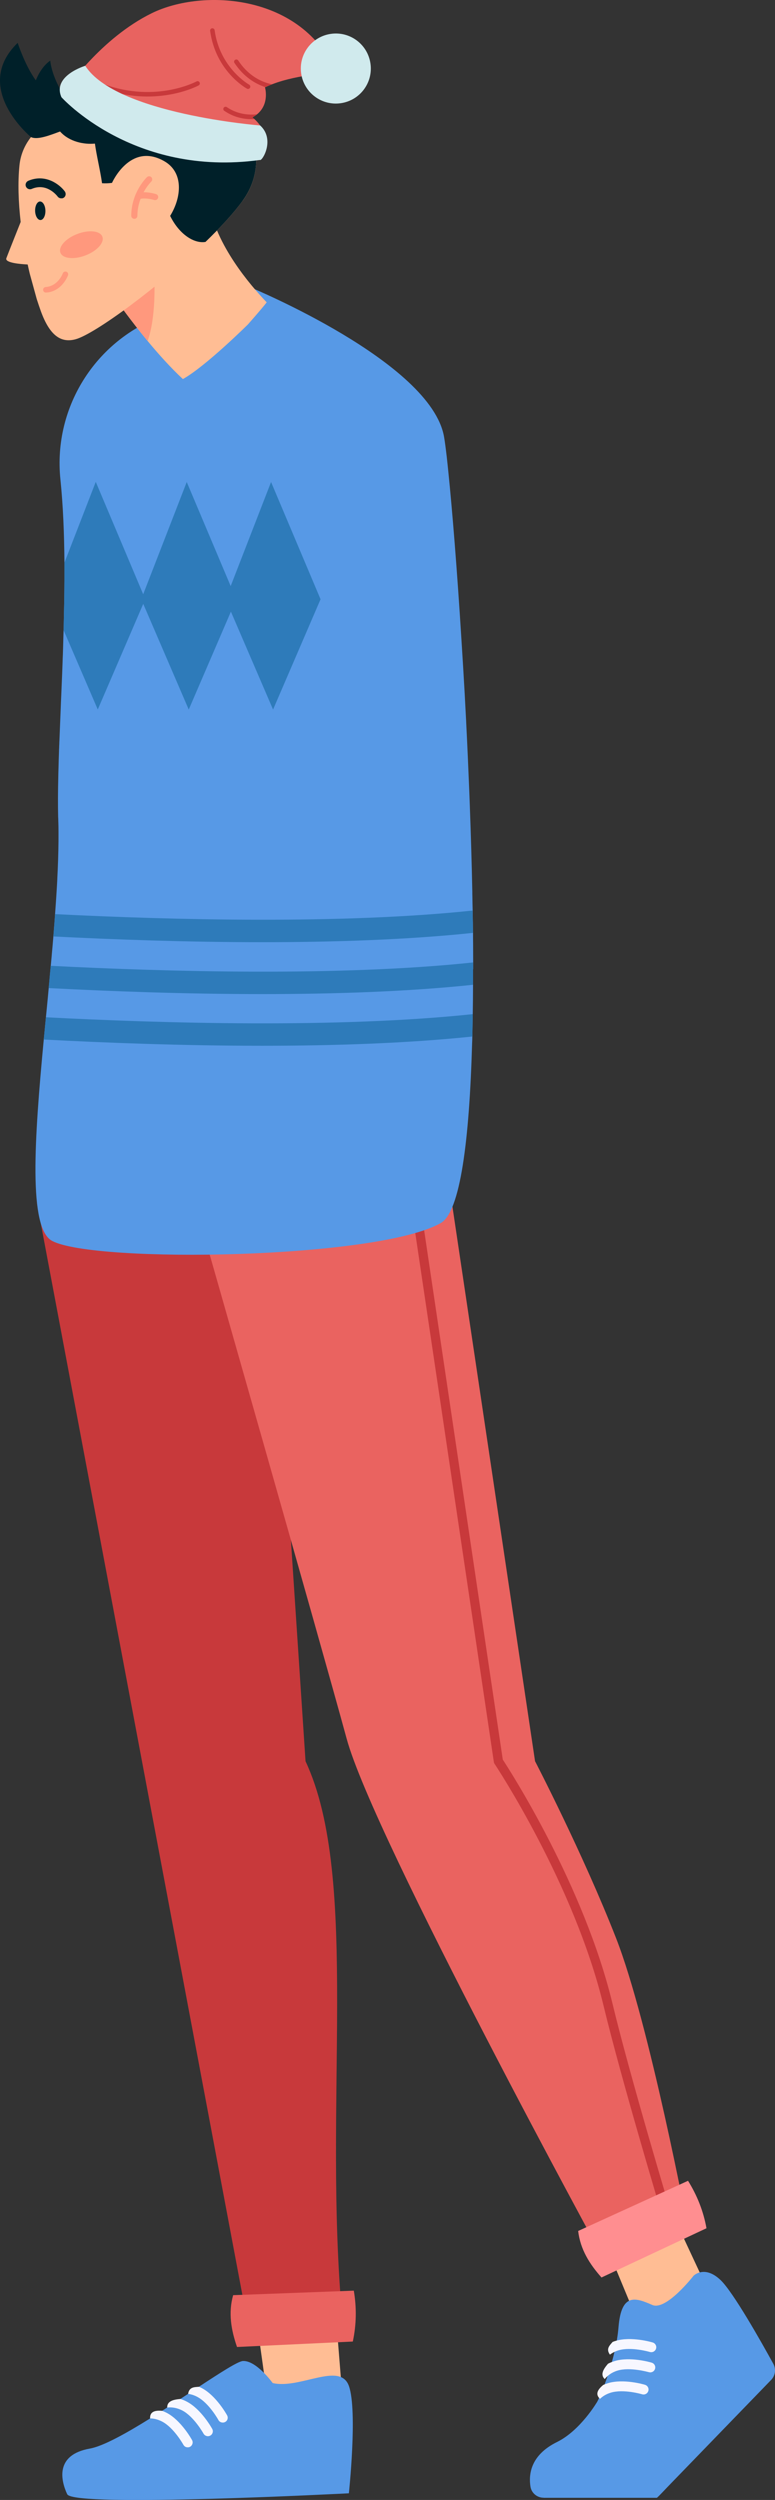 <?xml version="1.0" encoding="UTF-8"?> <svg xmlns="http://www.w3.org/2000/svg" id="_Слой_2" viewBox="0 0 108.36 349.26"><rect x="0" y="0" width="108.36" height="349.26" fill="#333333" stroke="none"/> <defs> <style>.cls-1{fill:#ffbd94;}.cls-2{fill:#ff8e90;}.cls-3{fill:#ff987d;}.cls-4{fill:#5799e6;}.cls-5{fill:#002029;}.cls-6{fill:#c8393b;}.cls-7{fill:#e86360;}.cls-8{fill:#ea6360;}.cls-9{fill:#2e7bba;}.cls-10{fill:#d0eaed;}.cls-11{fill:#f7f7ff;}</style> </defs> <g id="OBJECTS"> <g> <path class="cls-6" d="M39.65,199.71l3.07,46.35c7.68,16.38,2.38,48.04,5.16,77.93l-13.51-.83L5.18,168.13l31.79,1.08,2.68,30.5Z"></path> <g> <path class="cls-8" d="M62.26,161.86l12.55,84.19s6.7,12.89,11.34,24.75c4.64,11.86,10.05,40.51,10.05,40.51l-11.66,4.57s-32.32-59.17-36.07-72.97c-3.76-13.8-20.37-71.91-20.37-71.91l34.15-9.13Z"></path> <path class="cls-6" d="M93.09,309.59c-.28,0-.53-.18-.62-.46-.06-.18-5.57-18.52-8.08-28.91-4.11-17.04-15.13-33.64-15.24-33.8-.05-.08-.09-.17-.1-.26l-11.9-80.04c-.05-.35,.19-.68,.54-.73,.35-.05,.68,.19,.73,.54l11.88,79.9c1.02,1.56,11.36,17.6,15.34,34.09,2.5,10.36,8.01,28.66,8.06,28.84,.1,.34-.09,.7-.43,.8-.06,.02-.12,.03-.19,.03Z"></path> <g> <path class="cls-1" d="M93.85,308.94l5.07,10.86s-3.05,4.25-9.12,6.06l-5.43-13.07,9.48-3.86Z"></path> <path class="cls-2" d="M80.84,311.69c.3,2.57,1.6,4.62,3.26,6.49l14.68-6.88c-.43-2.39-1.31-4.59-2.58-6.63l-15.36,7.01Z"></path> <path class="cls-4" d="M76.02,348.96h15.83c.38-.33,1.17-1.2,2.04-2.09l13.93-14.38c.59-.6,.71-1.52,.3-2.26-1.6-2.91-5.61-10.04-7.39-11.71-2.25-2.12-3.76-.58-3.76-.58,0,0-3.82,4.92-5.76,4.08-2.28-.99-4.33-1.8-4.73,3.09-.35,4.36-2.38,9.31-2.96,10.4,0,0-2.34,4.03-5.63,5.65-3.72,1.83-3.99,4.54-3.72,6.24,.14,.9,.93,1.55,1.84,1.55Z"></path> <g> <path class="cls-11" d="M84.54,332.38c.36-.45,.92-.92,1.79-1.19,1.77-.54,4.37,.22,4.4,.22,.18,.05,.36,.03,.51-.05,.16-.08,.29-.23,.35-.42,.11-.37-.1-.75-.47-.86-.12-.04-3.02-.89-5.19-.22-.34,.1-.65,.23-.92,.37-.66,.77-1.1,1.52-.47,2.13Z"></path> <path class="cls-11" d="M85.28,328.96c.31-.24,.71-.45,1.19-.6,1.78-.54,4.37,.22,4.4,.23,.17,.05,.36,.03,.51-.05,.16-.08,.29-.23,.35-.42,.11-.37-.1-.75-.47-.86-.12-.04-3.02-.89-5.19-.22-.14,.04-.28,.09-.41,.14-.42,.49-.97,.97-.38,1.78Z"></path> <path class="cls-11" d="M83.9,335.13c.35-.34,.84-.66,1.5-.86,1.78-.54,4.37,.22,4.39,.23,.18,.05,.36,.03,.51-.05,.16-.08,.29-.23,.35-.42,.11-.37-.1-.75-.47-.86-.12-.04-3.02-.89-5.19-.22-.23,.07-.44,.15-.64,.24h0c-.86,.7-1.12,1.35-.45,1.95Z"></path> </g> </g> </g> <g> <path class="cls-4" d="M66.14,135.39v.81c0,.46,0,.92,0,1.38,0,1.39-.02,2.76-.04,4.1-.01,.75-.03,1.49-.04,2.22,0,.31-.01,.61-.02,.91,0,.31-.02,.63-.03,.94-.38,13.48-1.64,23.55-4.37,25.11-8.84,5.05-48.36,5.65-54.34,2.51-3.36-1.76-2.49-14.25-1.18-28.14,.1-1.03,.2-2.07,.3-3.11,.04-.37,.07-.74,.11-1.11,.1-.99,.19-1.98,.28-2.96,.05-.51,.1-1.02,.14-1.52,.05-.53,.1-1.06,.15-1.59,.03-.29,.05-.59,.08-.88,.03-.27,.05-.54,.07-.81,.06-.64,.12-1.28,.17-1.92,.02-.17,.03-.34,.04-.5,.01-.17,.03-.34,.04-.51,.07-.88,.14-1.75,.2-2.61,.03-.43,.06-.85,.09-1.28,.02-.34,.05-.69,.07-1.02,.02-.32,.04-.63,.06-.95,.02-.35,.04-.69,.06-1.03,.02-.29,.03-.59,.04-.87,.02-.35,.03-.69,.05-1.03,.08-1.86,.12-3.63,.11-5.28,0-.55-.01-1.09-.03-1.62,0-.17-.01-.34-.02-.51-.04-1.67-.03-3.56,.02-5.61,0-.38,.02-.78,.03-1.18,.01-.38,.02-.76,.03-1.15,.01-.4,.03-.8,.04-1.21,0-.02,0-.03,0-.04,0-.15,.01-.3,.02-.46,0-.18,.01-.35,.02-.53,0-.17,.01-.34,.02-.5,.04-.97,.08-1.97,.12-2.98,.01-.33,.03-.66,.04-.99,.03-.87,.07-1.76,.11-2.66,.01-.33,.03-.66,.04-.99,.05-1.09,.09-2.19,.13-3.31,.01-.35,.02-.7,.04-1.05,.01-.32,.02-.64,.03-.97,.01-.35,.02-.7,.03-1.05,0-.03,0-.06,0-.09,.01-.43,.03-.86,.04-1.29,.01-.27,.02-.53,.02-.8,.05-2.04,.09-4.08,.1-6.11,0-.71,0-1.42,0-2.12,0-.13,0-.26,0-.39-.03-4.09-.19-8.05-.56-11.64-1.08-10.3,5.2-19.96,15.06-23.15l11.47-3.72s25.3,10.43,27.11,20.91c.11,.63,.23,1.55,.37,2.74,.07,.64,.15,1.37,.23,2.17,.54,5.25,1.22,13.63,1.83,23.42,.02,.27,.03,.53,.05,.8,.05,.8,.1,1.61,.15,2.43,.02,.32,.04,.65,.06,.97,.02,.35,.04,.7,.06,1.05,.03,.45,.05,.89,.08,1.35,.02,.35,.04,.7,.06,1.05,.02,.32,.03,.64,.05,.97,.04,.75,.08,1.5,.12,2.26,.02,.27,.03,.54,.04,.81,.16,3.15,.3,6.37,.43,9.61,.02,.63,.05,1.25,.07,1.88,.15,4.02,.27,8.06,.35,12.03,0,.23,0,.45,.01,.68,.01,.66,.02,1.31,.04,1.97,0,.56,.02,1.12,.03,1.68,0,.48,.01,.96,.02,1.44,0,.51,0,1.01,.01,1.52,0,.88,.01,1.75,.01,2.62,0,.31,0,.62,0,.93Z"></path> <g> <path class="cls-9" d="M20.31,83.72l-.28,.64-6.36,14.76-4.78-11.09c.01-.27,.02-.53,.02-.8,.05-2.04,.09-4.08,.1-6.11,0-.71,0-1.42,0-2.12,0-.13,0-.26,0-.39l4.38-11.29,6.63,15.7,.29,.68Z"></path> <polygon class="cls-9" points="19.75 83.72 26.11 67.34 33.03 83.72 26.39 99.13 19.75 83.72"></polygon> <polygon class="cls-9" points="31.54 83.72 37.9 67.34 44.82 83.72 38.18 99.13 31.54 83.72"></polygon> </g> <g> <path class="cls-9" d="M66.12,130.33c-9.08,.96-19.41,1.3-29.46,1.3-10.61,0-20.93-.38-29.19-.8,.01-.17,.03-.34,.04-.51,.07-.88,.14-1.75,.2-2.61,16.13,.81,40.04,1.44,58.37-.5,0,.56,.02,1.12,.03,1.68,0,.48,.01,.96,.02,1.44Z"></path> <path class="cls-9" d="M66.14,135.39v.81c0,.46,0,.92,0,1.38-9.09,.96-19.42,1.3-29.49,1.3-10.89,0-21.47-.4-29.85-.84,.05-.51,.1-1.02,.14-1.52,.05-.53,.1-1.06,.15-1.59,16.15,.83,40.48,1.5,59.05-.47,0,.31,0,.62,0,.93Z"></path> <path class="cls-9" d="M66.1,141.68c-.01,.75-.03,1.49-.04,2.22,0,.31-.01,.61-.02,.91-9.07,.95-19.36,1.29-29.39,1.29-11.19,0-22.05-.42-30.53-.87,.1-1.03,.2-2.07,.3-3.11,16.12,.84,40.86,1.56,59.69-.44Z"></path> </g> </g> <g> <g> <path class="cls-1" d="M34.72,45.26s1.76-1.98,2.57-3.02c-2.34-2.44-7.06-7.96-8.08-13.78l-13.8,12.23s.45,.67,1.22,1.75c.04,.06,.09,.12,.13,.18,0,.01,.02,.02,.03,.04,.55,.76,1.25,1.7,2.05,2.73,.29,.37,.59,.76,.91,1.16,.29,.36,.58,.72,.89,1.09,1.49,1.8,3.19,3.7,4.93,5.32,3.2-1.78,9.15-7.69,9.15-7.69Z"></path> <path class="cls-3" d="M16.63,42.44c.04,.06,.09,.12,.13,.18,0,.01,.02,.02,.03,.04,.55,.76,1.25,1.7,2.05,2.73,.29,.37,.59,.76,.91,1.16,.29,.36,.58,.72,.89,1.09,1.21-3.35,.93-8.42,.96-8.53l-4.96,3.34Z"></path> </g> <path class="cls-1" d="M33.91,28.07c-1.26,1.73-3.09,3.71-5.18,5.73-6.47,6.25-15.46,12.87-18.17,13.6-2.01,.54-3.59-.47-4.85-3.93-.19-.53-.38-1.09-.57-1.68l-.98-3.56c-.1-.42-.2-.85-.29-1.28-1.03-.05-3.23-.23-2.98-.88,.31-.83,1.94-4.9,2-5.06h0s0,0,0,0c-.32-2.79-.41-5.52-.17-7.9,.08-.82,.3-1.62,.63-2.35,.71-1.56,1.93-2.86,3.49-3.66,4.73-2.44,13.69-6.64,18.85-6.35,7.24,.41,13.4,10.26,8.22,17.33Z"></path> <path class="cls-3" d="M6.66,40.85c-.07,.01-.15,.02-.22,.02-.21,.02-.4-.14-.41-.36-.02-.21,.14-.4,.36-.41,1.74-.13,2.39-1.89,2.39-1.91,.07-.2,.3-.3,.5-.23,.2,.07,.3,.29,.23,.5-.03,.09-.78,2.11-2.84,2.4Z"></path> <path class="cls-3" d="M8.45,35.31c.32,.83,1.89,.99,3.51,.37,1.62-.62,2.67-1.8,2.35-2.62-.32-.83-1.89-.99-3.51-.37-1.62,.62-2.67,1.8-2.35,2.62Z"></path> <path class="cls-5" d="M4.91,29.47c.02,.72,.36,1.28,.76,1.27,.39-.01,.7-.6,.68-1.32-.02-.72-.36-1.28-.76-1.27-.39,.01-.7,.6-.68,1.32Z"></path> <path class="cls-5" d="M8.67,27.72c.09-.02,.18-.05,.26-.11,.28-.2,.33-.59,.13-.87-.71-.96-2.69-2.51-5.11-1.48-.31,.14-.46,.5-.32,.81,.13,.31,.5,.46,.81,.32,2.13-.91,3.56,.99,3.62,1.07,.15,.2,.39,.28,.61,.24Z"></path> <g> <path class="cls-3" d="M18.86,30.57c.2-.04,.35-.21,.35-.42,.02-2.91,1.92-4.76,1.94-4.78,.17-.16,.18-.44,.02-.61-.16-.17-.44-.18-.61-.02-.09,.08-2.19,2.11-2.21,5.4,0,.24,.19,.43,.43,.43,.03,0,.06,0,.09,0Z"></path> <path class="cls-3" d="M21.77,27.95c.15-.03,.28-.14,.33-.29,.07-.23-.05-.47-.28-.54-.06-.02-1.56-.5-2.64-.1-.22,.08-.34,.33-.26,.55,.08,.22,.33,.34,.55,.26,.67-.24,1.73,0,2.08,.11,.07,.02,.15,.03,.21,.01Z"></path> </g> <g> <path class="cls-5" d="M25.69,10.74c-5.15-.29-14.11,3.91-18.85,6.35-.99,.51-1.84,1.22-2.51,2.06,.89,.44,2.64-.25,4.07-.78,1.29,1.45,3.36,1.84,4.87,1.69,.27,1.89,.72,3.6,1,5.54,.48,.03,.95,.01,1.39-.05,0,0,2.54-5.76,7.31-3.03,2.72,1.55,2.44,5.02,.82,7.64,1.28,2.6,3.36,3.9,4.94,3.64,2.09-2.02,3.92-4,5.18-5.73,5.18-7.07-.98-16.92-8.22-17.33Z"></path> <path class="cls-5" d="M4.33,19.15S-4.02,12.28,2.47,5.99c0,0,1.04,3.19,2.54,5.24,0,0,.67-1.86,2.02-2.76,0,0,.16,3.12,3.41,6.84l-6.11,3.84Z"></path> </g> <g> <path class="cls-7" d="M9.32,12.43c6.67,7.37,26.77,9.59,26.77,9.59,2.15-2.56,.25-4.69-.51-5.38-.17-.15-.28-.24-.28-.24,.24-.14,.46-.28,.64-.43,1.8-1.47,1.11-3.77,1.11-3.77,.02-.01,.03-.01,.05-.02,.29-.14,.61-.28,.93-.4,3.71-1.45,8.93-1.67,8.93-1.67C42.22-.84,28.35-1.65,21.23,1.84c-7.12,3.49-11.91,10.58-11.91,10.58Z"></path> <path class="cls-6" d="M23.12,13.31c2.85-.4,4.63-1.36,4.66-1.38,.15-.08,.21-.28,.12-.43-.08-.15-.28-.21-.43-.12-.06,.03-6.12,3.28-13.81,.04-.16-.07-.35,0-.41,.17-.07,.16,0,.35,.17,.41,3.76,1.59,7.16,1.67,9.7,1.31Z"></path> <path class="cls-10" d="M42.11,10.26c.38,2.68,2.85,4.54,5.53,4.16s4.54-2.85,4.16-5.53c-.38-2.68-2.85-4.54-5.53-4.16-2.68,.38-4.54,2.85-4.16,5.53Z"></path> <path class="cls-10" d="M36.38,17.53s-20.17-1.59-24.46-8.34c0,0-4.65,1.39-3.33,4.39,0,0,10.02,11.21,27.75,8.77,.32,.21,2.17-2.87,.04-4.82Z"></path> <path class="cls-6" d="M32.78,8.79c1.32,2,2.97,2.94,4.31,3.38,.29-.14,.61-.28,.93-.4-.22-.04-.45-.11-.7-.18-1.25-.4-2.78-1.27-4.01-3.14-.1-.15-.3-.19-.44-.09-.15,.1-.19,.29-.09,.44Z"></path> <path class="cls-6" d="M31.36,15.48c1.46,1.01,2.98,1.22,4.21,1.16-.17-.15-.28-.24-.28-.24,.24-.14,.46-.28,.64-.43-1.18,.12-2.74,0-4.21-1-.15-.1-.34-.06-.44,.08-.1,.15-.06,.34,.08,.44Z"></path> <path class="cls-6" d="M34.73,12.42c.09-.01,.18-.07,.23-.16,.08-.15,.03-.34-.12-.43-.04-.02-4.11-2.33-4.83-7.61-.02-.17-.18-.29-.36-.27,0,0,0,0,0,0-.17,.02-.29,.18-.27,.36,.77,5.61,4.97,7.98,5.15,8.08,.06,.03,.13,.05,.2,.04Z"></path> </g> </g> <g> <path class="cls-1" d="M46.93,323.11l.95,11.82s-4.08,2.36-10.32,1.25l-1.96-13.98,11.32,.9Z"></path> <path class="cls-8" d="M32.6,320.64c-.7,2.49-.28,4.88,.54,7.25l16.19-.76c.51-2.37,.54-4.75,.14-7.11l-16.87,.63Z"></path> <g> <path class="cls-4" d="M9.41,348.47c.88,1.87,39.37-.14,39.37-.14,0,0,1.22-11.43,.02-14.95-1.21-3.52-6.82,.43-10.67-.45,0,0-2.3-3.19-4.17-3.08-.69,.04-3.11,1.6-6.14,3.59-.49,.32-1,.66-1.52,1-.36,.24-.73,.48-1.1,.72-.6,.4-1.21,.8-1.83,1.19-.23,.15-.46,.3-.69,.45h0c-.56,.36-1.13,.72-1.69,1.07-3.37,2.1-6.57,3.88-8.42,4.21-4.95,.88-4.04,4.52-3.17,6.39Z"></path> <g> <path class="cls-11" d="M23.38,336.35c.57-.07,1.3,0,2.11,.41,1.64,.86,2.96,3.22,2.97,3.24,.09,.16,.23,.27,.4,.32,.17,.06,.37,.04,.54-.05,.34-.19,.46-.61,.27-.94-.06-.11-1.53-2.75-3.54-3.8-.31-.17-.62-.29-.92-.38-1.01,.09-1.85,.31-1.83,1.19Z"></path> <path class="cls-11" d="M26.3,334.44c.39,.05,.82,.17,1.27,.41,1.65,.86,2.96,3.22,2.97,3.25,.09,.16,.23,.27,.4,.32,.17,.05,.37,.04,.54-.05,.34-.18,.46-.6,.27-.94-.06-.11-1.53-2.75-3.54-3.8-.13-.07-.26-.13-.39-.18-.65,.05-1.37,.01-1.52,1Z"></path> <path class="cls-11" d="M20.99,337.87c.49,0,1.06,.12,1.68,.44,1.65,.86,2.96,3.22,2.97,3.24,.09,.16,.23,.28,.4,.33,.17,.05,.37,.04,.54-.05,.33-.19,.46-.61,.27-.94-.06-.11-1.53-2.75-3.54-3.8-.21-.11-.42-.2-.63-.28h0c-1.1-.11-1.75,.17-1.69,1.07Z"></path> </g> </g> </g> </g> </g> </svg> 